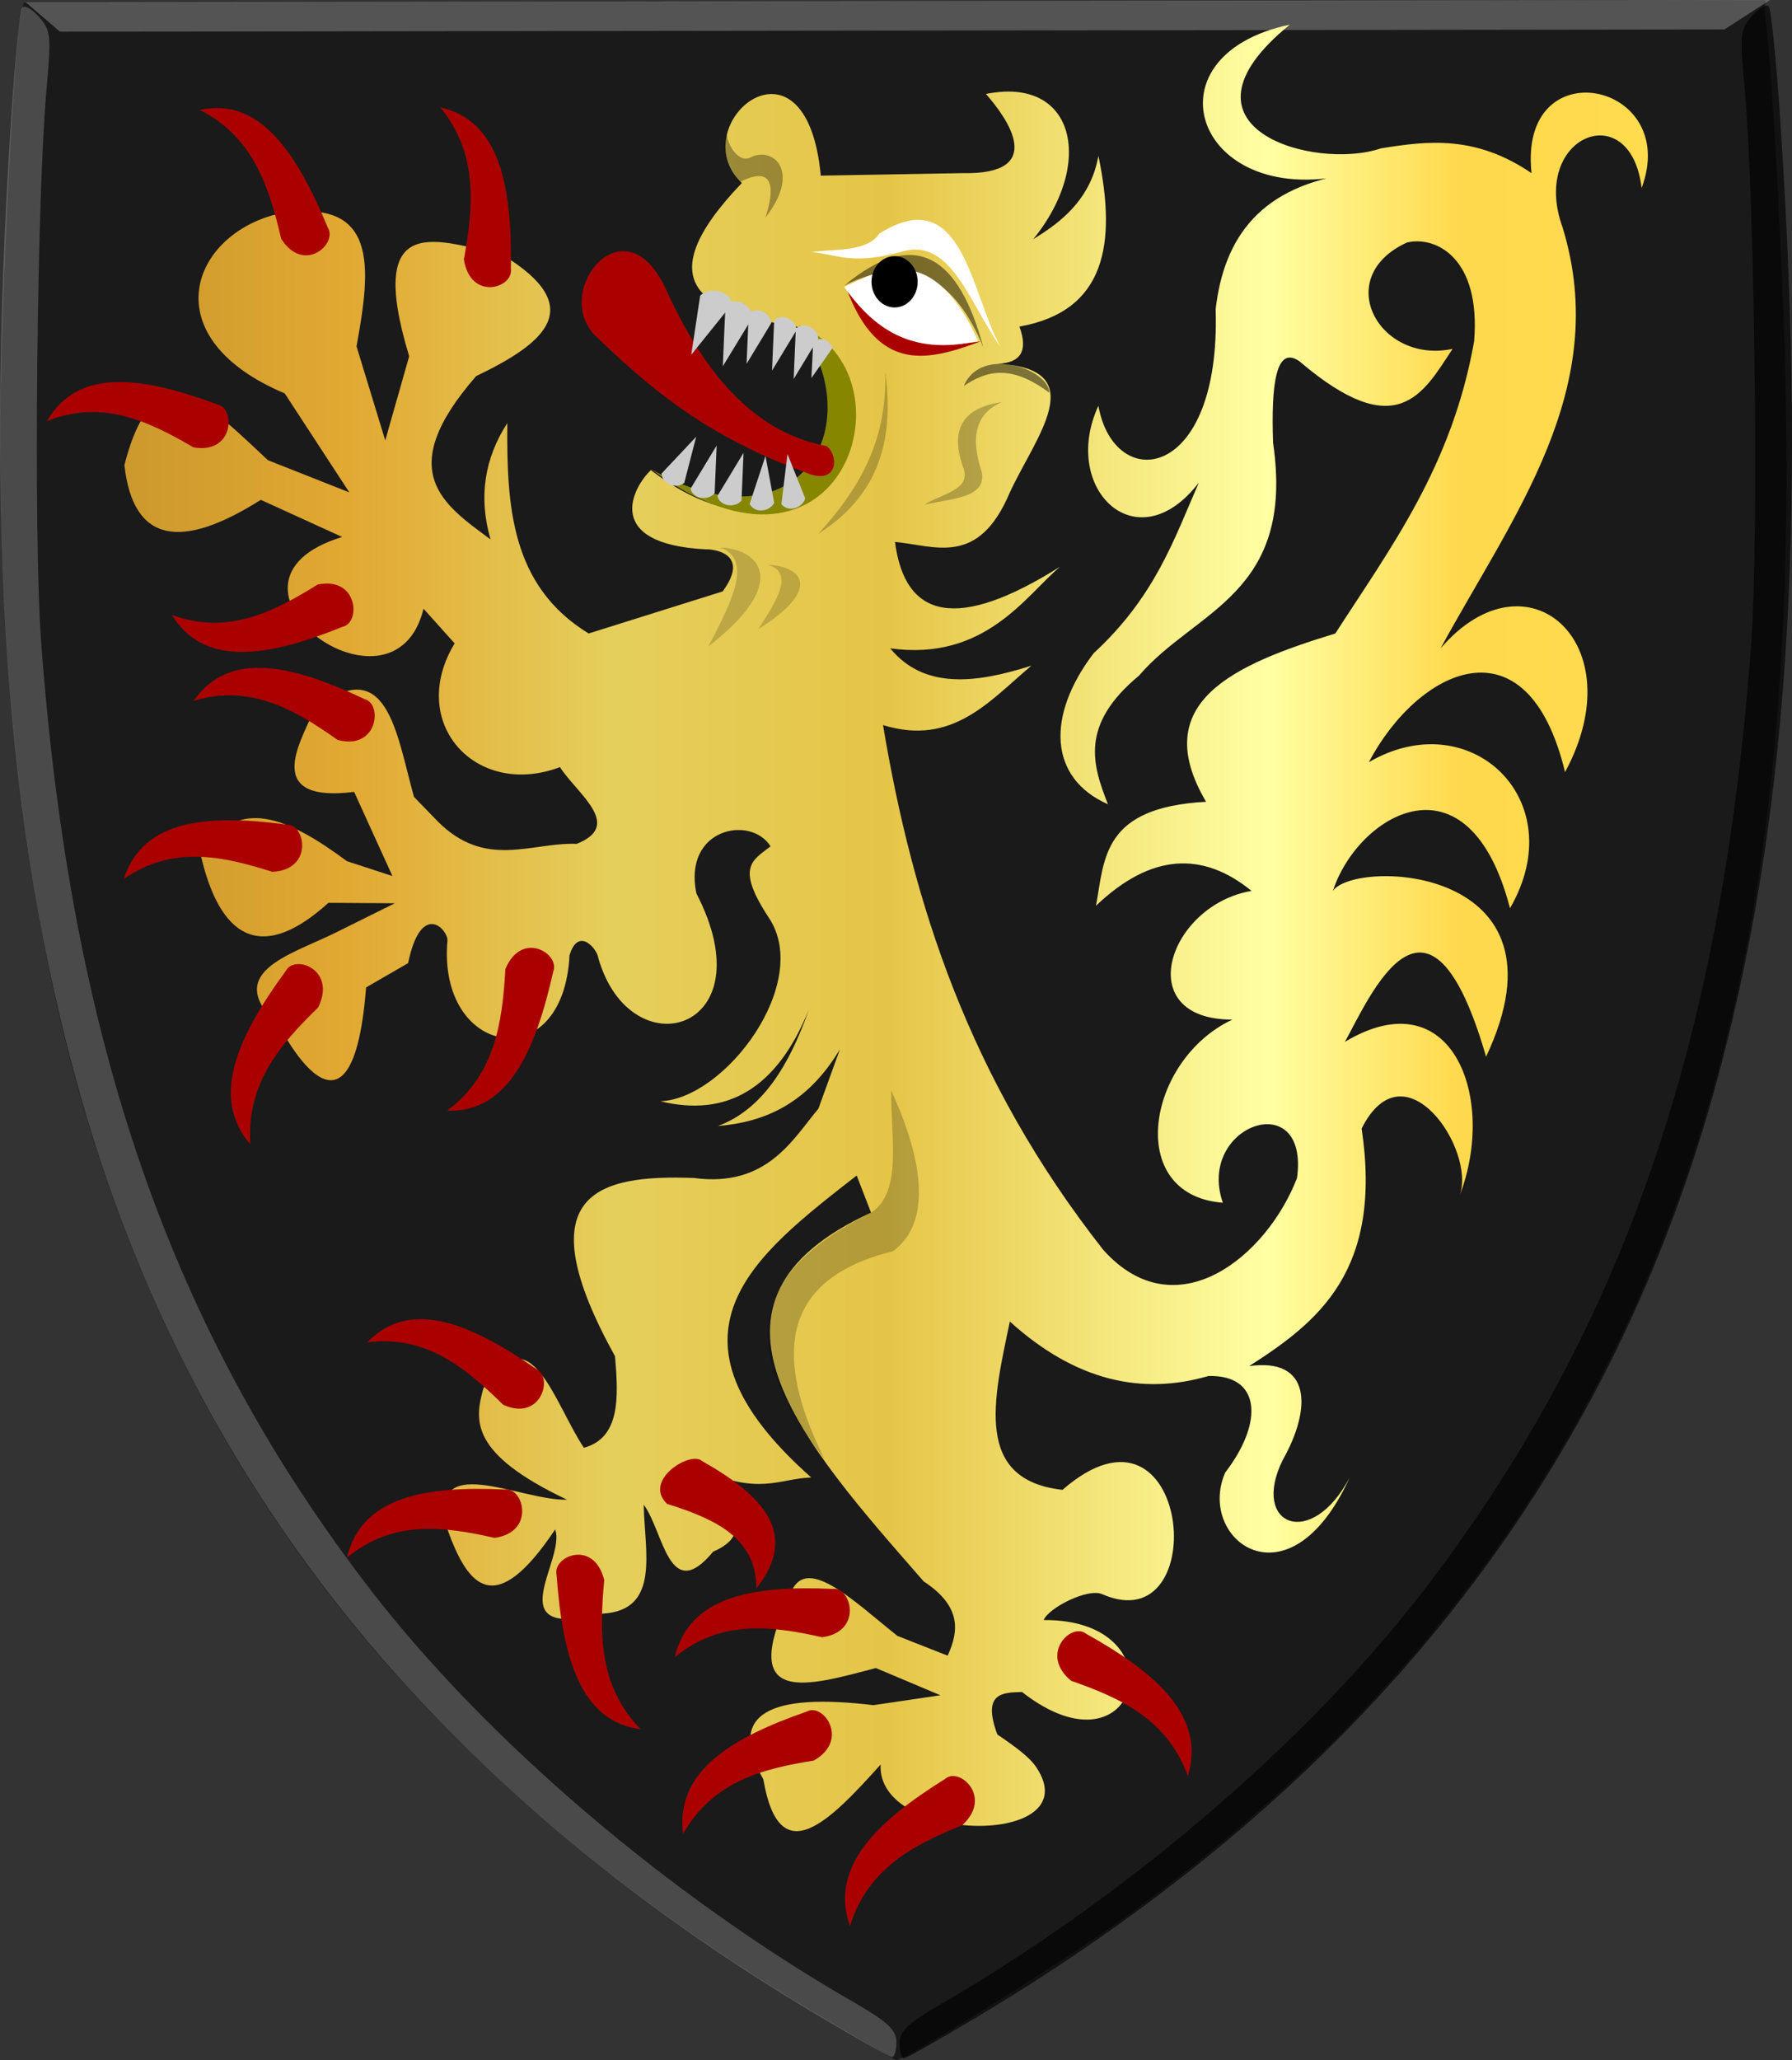 <?xml version="1.0" encoding="UTF-8" standalone="no"?>
<!-- Created with Inkscape (http://www.inkscape.org/) -->

<svg
   xmlns:dc="http://purl.org/dc/elements/1.1/"
   xmlns:cc="http://creativecommons.org/ns#"
   xmlns:rdf="http://www.w3.org/1999/02/22-rdf-syntax-ns#"
   xmlns:svg="http://www.w3.org/2000/svg"
   xmlns="http://www.w3.org/2000/svg"
   xmlns:xlink="http://www.w3.org/1999/xlink"
   xmlns:sodipodi="http://sodipodi.sourceforge.net/DTD/sodipodi-0.dtd"
   xmlns:inkscape="http://www.inkscape.org/namespaces/inkscape"
   width="460.907"
   height="529.714"
   id="svg5136"
   version="1.1"
   inkscape:version="0.48.4 r9939"
   sodipodi:docname="Henric Dorrais.svg">
  <rect width="100%" height="100%" fill="#333333" stroke="none"/>
  <defs
     id="defs5138">
    <linearGradient
       id="linearGradient4070-6-1">
      <stop
         style="stop-color:#a3a3a3;stop-opacity:1;"
         offset="0"
         id="stop4072-2-3" />
      <stop
         style="stop-color:#b0b0b0;stop-opacity:1;"
         offset="0.143"
         id="stop4074-3-2" />
      <stop
         id="stop4076-8-1"
         offset="0.321"
         style="stop-color:#d1d1d1;stop-opacity:1;" />
      <stop
         style="stop-color:#bdbdbd;stop-opacity:1;"
         offset="0.5"
         id="stop4078-2-6" />
      <stop
         id="stop4080-6-3"
         offset="0.75"
         style="stop-color:#e5e5e5;stop-opacity:1;" />
      <stop
         style="stop-color:#cccccc;stop-opacity:1;"
         offset="0.875"
         id="stop4082-2-8" />
      <stop
         id="stop4084-7-3"
         offset="1"
         style="stop-color:#cccccc;stop-opacity:1;" />
    </linearGradient>
    <linearGradient
       id="linearGradient23124">
      <stop
         style="stop-color:#cc992d;stop-opacity:1;"
         offset="0"
         id="stop23126" />
      <stop
         style="stop-color:#e1a832;stop-opacity:1;"
         offset="0.143"
         id="stop23128" />
      <stop
         id="stop23130"
         offset="0.321"
         style="stop-color:#e5cf5c;stop-opacity:1;" />
      <stop
         style="stop-color:#e5c547;stop-opacity:1;"
         offset="0.5"
         id="stop23132" />
      <stop
         id="stop23134"
         offset="0.75"
         style="stop-color:#ffffa3;stop-opacity:1;" />
      <stop
         style="stop-color:#ffd94d;stop-opacity:1;"
         offset="0.875"
         id="stop23136" />
      <stop
         id="stop23138"
         offset="1"
         style="stop-color:#ffdb4e;stop-opacity:1;" />
    </linearGradient>
    <linearGradient
       id="linearGradient4053-4-8-3-8">
      <stop
         style="stop-color:#cc992d;stop-opacity:1;"
         offset="0"
         id="stop4055-9-6-3-1" />
      <stop
         style="stop-color:#e1a832;stop-opacity:1;"
         offset="0.143"
         id="stop4057-8-0-4-3" />
      <stop
         id="stop4059-2-1-2-6"
         offset="0.321"
         style="stop-color:#e5cf5c;stop-opacity:1;" />
      <stop
         style="stop-color:#e5c547;stop-opacity:1;"
         offset="0.5"
         id="stop4061-4-2-2-7" />
      <stop
         id="stop4063-5-6-0-8"
         offset="0.75"
         style="stop-color:#ffffa3;stop-opacity:1;" />
      <stop
         style="stop-color:#ffd94d;stop-opacity:1;"
         offset="0.875"
         id="stop4065-2-0-1-9" />
      <stop
         id="stop4067-9-5-2-5"
         offset="1"
         style="stop-color:#ffdb4e;stop-opacity:1;" />
    </linearGradient>
    <linearGradient
       id="linearGradient4070-6-1-1">
      <stop
         style="stop-color:#a3a3a3;stop-opacity:1;"
         offset="0"
         id="stop4072-2-3-7" />
      <stop
         style="stop-color:#b0b0b0;stop-opacity:1;"
         offset="0.143"
         id="stop4074-3-2-0" />
      <stop
         id="stop4076-8-1-1"
         offset="0.321"
         style="stop-color:#d1d1d1;stop-opacity:1;" />
      <stop
         style="stop-color:#bdbdbd;stop-opacity:1;"
         offset="0.5"
         id="stop4078-2-6-5" />
      <stop
         id="stop4080-6-3-2"
         offset="0.75"
         style="stop-color:#e5e5e5;stop-opacity:1;" />
      <stop
         style="stop-color:#cccccc;stop-opacity:1;"
         offset="0.875"
         id="stop4082-2-8-2" />
      <stop
         id="stop4084-7-3-9"
         offset="1"
         style="stop-color:#cccccc;stop-opacity:1;" />
    </linearGradient>
    <linearGradient
       gradientTransform="matrix(-1,0,0,1,-822.951,-1174.178)"
       gradientUnits="userSpaceOnUse"
       y2="1521.872"
       x2="-1157.101"
       y1="1521.872"
       x1="-1418.855"
       id="linearGradient15804"
       xlink:href="#linearGradient4070-6-1-1"
       inkscape:collect="always" />
    <linearGradient
       id="linearGradient15717"
       inkscape:collect="always">
      <stop
         id="stop15719"
         offset="0"
         style="stop-color:#ffffff;stop-opacity:1;" />
      <stop
         id="stop15721"
         offset="1"
         style="stop-color:#ffffff;stop-opacity:0;" />
    </linearGradient>
    <linearGradient
       gradientTransform="matrix(-1,0,0,1,-974.907,-1174.178)"
       gradientUnits="userSpaceOnUse"
       y2="1605.392"
       x2="-1343.402"
       y1="1605.392"
       x1="-1384.51"
       id="linearGradient15723"
       xlink:href="#linearGradient15717"
       inkscape:collect="always" />
    <filter
       id="filter15949"
       inkscape:collect="always"
       color-interpolation-filters="sRGB">
      <feGaussianBlur
         id="feGaussianBlur15951"
         stdDeviation="1.434"
         inkscape:collect="always" />
    </filter>
    <linearGradient
       id="linearGradient23124-0">
      <stop
         style="stop-color:#cc992d;stop-opacity:1;"
         offset="0"
         id="stop23126-3" />
      <stop
         style="stop-color:#e1a832;stop-opacity:1;"
         offset="0.143"
         id="stop23128-5" />
      <stop
         id="stop23130-2"
         offset="0.321"
         style="stop-color:#e5cf5c;stop-opacity:1;" />
      <stop
         style="stop-color:#e5c547;stop-opacity:1;"
         offset="0.5"
         id="stop23132-9" />
      <stop
         id="stop23134-1"
         offset="0.75"
         style="stop-color:#ffffa3;stop-opacity:1;" />
      <stop
         style="stop-color:#ffd94d;stop-opacity:1;"
         offset="0.875"
         id="stop23136-2" />
      <stop
         id="stop23138-6"
         offset="1"
         style="stop-color:#ffdb4e;stop-opacity:1;" />
    </linearGradient>
    <linearGradient
       inkscape:collect="always"
       xlink:href="#linearGradient4053-4-8-3-8-5"
       id="linearGradient15856"
       gradientUnits="userSpaceOnUse"
       gradientTransform="matrix(-1,0,0,1,-162.726,-1905.302)"
       x1="-649.145"
       y1="2202.972"
       x2="-483.659"
       y2="2202.972" />
    <filter
       id="filter16073"
       inkscape:collect="always"
       color-interpolation-filters="sRGB">
      <feGaussianBlur
         id="feGaussianBlur16075"
         stdDeviation="0.976"
         inkscape:collect="always" />
    </filter>
    <filter
       height="1.656"
       y="-0.328"
       width="1.226"
       x="-0.113"
       id="filter16157"
       inkscape:collect="always"
       color-interpolation-filters="sRGB">
      <feGaussianBlur
         id="feGaussianBlur16159"
         stdDeviation="3.125"
         inkscape:collect="always" />
    </filter>
    <filter
       id="filter16323"
       inkscape:collect="always"
       color-interpolation-filters="sRGB">
      <feGaussianBlur
         id="feGaussianBlur16325"
         stdDeviation="1.266"
         inkscape:collect="always" />
    </filter>
    <linearGradient
       id="linearGradient4053-4-8-3-8-5">
      <stop
         style="stop-color:#cc992d;stop-opacity:1;"
         offset="0"
         id="stop4055-9-6-3-1-3" />
      <stop
         style="stop-color:#e1a832;stop-opacity:1;"
         offset="0.143"
         id="stop4057-8-0-4-3-4" />
      <stop
         id="stop4059-2-1-2-6-0"
         offset="0.321"
         style="stop-color:#e5cf5c;stop-opacity:1;" />
      <stop
         style="stop-color:#e5c547;stop-opacity:1;"
         offset="0.5"
         id="stop4061-4-2-2-7-3" />
      <stop
         id="stop4063-5-6-0-8-1"
         offset="0.75"
         style="stop-color:#ffffa3;stop-opacity:1;" />
      <stop
         style="stop-color:#ffd94d;stop-opacity:1;"
         offset="0.875"
         id="stop4065-2-0-1-9-7" />
      <stop
         id="stop4067-9-5-2-5-9"
         offset="1"
         style="stop-color:#ffdb4e;stop-opacity:1;" />
    </linearGradient>
    <linearGradient
       gradientTransform="matrix(-1,0,0,1,-1414.184,-1392.648)"
       gradientUnits="userSpaceOnUse"
       y2="1821.438"
       x2="-1792.981"
       y1="1821.438"
       x1="-1947.815"
       id="linearGradient16219"
       xlink:href="#linearGradient4053-4-8-3-8-5"
       inkscape:collect="always" />
    <filter
       height="1.193"
       y="-0.096"
       width="1.314"
       x="-0.157"
       id="filter16291"
       inkscape:collect="always"
       color-interpolation-filters="sRGB">
      <feGaussianBlur
         id="feGaussianBlur16293"
         stdDeviation="0.91"
         inkscape:collect="always" />
    </filter>
    <linearGradient
       id="linearGradient16247"
       inkscape:collect="always">
      <stop
         id="stop16249"
         offset="0"
         style="stop-color:#ffffff;stop-opacity:1;" />
      <stop
         id="stop16251"
         offset="1"
         style="stop-color:#ffffff;stop-opacity:0;" />
    </linearGradient>
    <radialGradient
       gradientUnits="userSpaceOnUse"
       gradientTransform="matrix(1,0,0,1.542,90.495,-483.798)"
       r="8.071"
       fy="763.515"
       fx="-781.429"
       cy="763.515"
       cx="-781.429"
       id="radialGradient16253"
       xlink:href="#linearGradient16247"
       inkscape:collect="always" />
    <linearGradient
       inkscape:collect="always"
       xlink:href="#linearGradient4070-6-1-1"
       id="linearGradient12045"
       x1="118.571"
       y1="-45.286"
       x2="147.143"
       y2="-45.286"
       gradientUnits="userSpaceOnUse" />
    <linearGradient
       inkscape:collect="always"
       xlink:href="#linearGradient23124-0"
       id="linearGradient12055"
       x1="167.143"
       y1="-41.714"
       x2="201.429"
       y2="-41.714"
       gradientUnits="userSpaceOnUse" />
    <linearGradient
       inkscape:collect="always"
       xlink:href="#linearGradient23124-0"
       id="linearGradient12063"
       x1="168.943"
       y1="446.162"
       x2="560.787"
       y2="446.162"
       gradientUnits="userSpaceOnUse" />
  </defs>
  <sodipodi:namedview
     id="base"
     pagecolor="#ffffff"
     bordercolor="#666666"
     borderopacity="1.0"
     inkscape:pageopacity="0.0"
     inkscape:pageshadow="2"
     inkscape:zoom="0.7"
     inkscape:cx="100.98853"
     inkscape:cy="142.70747"
     inkscape:document-units="px"
     inkscape:current-layer="layer1"
     showgrid="false"
     fit-margin-top="0"
     fit-margin-left="0"
     fit-margin-right="0"
     fit-margin-bottom="0"
     inkscape:window-width="1600"
     inkscape:window-height="837"
     inkscape:window-x="-8"
     inkscape:window-y="-8"
     inkscape:window-maximized="1" />
  <g
     inkscape:label="Laag 1"
     inkscape:groupmode="layer"
     id="layer1"
     transform="translate(-136.946,-207.581)">
    <path
       style="fill:#1a1a1a;fill-opacity:1"
       d="m 345.727,724.624 c -110.863,-66.191 -174.902,-155.43 -197.661,-275.45 -8.434,-44.471 -12.12,-94.532 -10.798,-146.664 0.907,-35.764 3.524,-83.467 4.969,-90.555 l 0.751,-3.688 224.056,-0.299 224.055,-0.299 -0.363,2.844 c 1.462,7.084 4.356,55.453 5.35,91.215 1.449,52.128 -1.151,102.367 -9.477,146.862 -19.999,106.891 -72.414,188.868 -161.759,252.984 -14.354,10.301 -55.316,35.816 -57.349,35.721 -0.327,0 -10.126,-5.717 -21.774,-12.672 z"
       id="path3927-4-86-8-2-6-4-4-1-1-8"
       inkscape:connector-curvature="0"
       sodipodi:nodetypes="csssccccsssccc" />
    <path
       style="fill:#000000;fill-opacity:0.646"
       d="m 388.256,726.188 c 99.103,-59.193 161.524,-137.534 189.509,-237.844 18.919,-67.814 24.145,-144.357 17.065,-249.957 -1.029,-15.35 -2.362,-28.471 -2.963,-29.159 -0.599,-0.688 -2.549,0.422 -4.333,2.468 -3.016,3.458 -3.148,4.758 -1.875,18.494 2.59,27.972 3.665,115.168 1.749,142.009 -7.359,103.06 -32.996,177.452 -84.128,244.114 -29.607,38.602 -76.294,78.689 -123.62,106.15 -9.217,5.348 -11.352,7.332 -11.348,10.543 0,2.176 0.534,3.896 1.18,3.821 0.647,-0.07 9.09,-4.861 18.764,-10.639 z"
       id="path3971-2-8-4-0-8-2-8-9"
       inkscape:connector-curvature="0" />
    <path
       style="fill:#ffffff;fill-opacity:0.255;stroke:none"
       d="m 143.573,208.181 8.792,7.546 428.105,-0.572 11.746,-7.574 z"
       id="path3995-3-6-1-2-4-7-3-8"
       inkscape:connector-curvature="0" />
    <path
       style="fill:#ffffff;fill-opacity:0.212"
       d="m 347.531,725.918 c -99.248,-58.929 -161.86,-137.101 -190.088,-237.336 -19.085,-67.763 -24.497,-144.292 -17.675,-249.912 0.992,-15.352 2.292,-28.476 2.891,-29.167 0.598,-0.689 2.551,0.417 4.34,2.458 3.024,3.45 3.159,4.749 1.92,18.489 -2.523,27.977 -3.384,115.177 -1.402,142.013 7.608,103.04 33.427,177.362 84.721,243.887 29.702,38.522 76.486,78.486 123.879,105.819 9.23,5.324 11.37,7.301 11.374,10.514 0,2.175 -0.525,3.897 -1.171,3.824 -0.647,-0.07 -9.101,-4.838 -18.789,-10.589 z"
       id="path3971-9-9-3-8-0-6-0-7"
       inkscape:connector-curvature="0" />
    <path
       style="fill:url(#linearGradient12063);fill-opacity:1.0;stroke:none"
       d="m 327.744,254.644 c -25.033,26.145 -9.533,33.432 14.157,36.91 31.781,15.783 5.445,69.927 -37.546,36.91 -4.794,4.507 -12.352,19.03 14.157,20.364 0.953,-0.07 11.895,0.498 4.308,10.818 l -34.468,10.819 c -20.09,-12.284 -21.079,-32.938 -20.928,-54.093 -5.901,9.131 -7.434,19.083 -4.308,29.91 -12.055,-8.938 -25.175,-17.378 -3.693,-42.001 17.634,-8.447 28.905,-17.7 6.77,-31.182 -16.029,-3.397 -35.62,-12.161 -24.005,26.091 l -6.155,21.637 -7.386,-24.182 c 3.648,-20.143 6.156,-39.348 -21.543,-33.728 -21.36,6.07 -30.428,31.661 3.078,45.819 l 16.619,25.455 -20.928,-8.273 c -14.258,-13.172 -29.026,-29.903 -36.93,1.273 2.277,20.231 14.759,21.757 35.084,8.909 l 20.927,9.546 c -38.27,11.728 13.231,50.009 20.927,18.455 l 8.002,8.909 c -12.33,20.388 5.417,39.977 27.083,31.819 4.564,6.994 16.346,14.95 4.308,19.728 -11.835,-0.427 -23.343,6.564 -35.699,-5.727 l -6.156,-6.364 c -4.564,-16.289 -6.82,-37.626 -25.851,-22.273 -1.674,5.712 -14.744,24.155 10.464,21 l 9.848,21.637 -11.695,-3.818 c -14.714,-10.882 -28.567,-17.668 -37.546,-1.273 3.188,13.457 11.07,31.6 32.778,11.982 l 17.078,0.11 -15.387,7.636 c -12.045,5.897 -29.27,10.264 -14.157,24.183 -2.91,-6.057 18.181,40.372 22.158,-10.182 l 10.795,-6.237 c 3.377,-16.207 10.237,-8.619 10.133,-5.855 -2.696,29.867 29.788,35.497 31.391,3.819 2.309,-7.55 7.159,-1.477 7.386,0.636 8.244,29.155 43.64,18.933 25.236,-16.546 -3.447,-16.838 14.068,-20.168 19.08,-12.091 -4.705,3.675 -9.041,5.331 -0.378,18.449 11.002,16.662 -11.182,46.413 -27.935,47.098 16.962,4.139 29.902,-3.089 38.161,-23.546 -5.036,14.381 -11.993,25.692 -23.389,29.91 11.935,-0.997 22.921,-5.595 31.391,-19.728 l -5.54,15.273 c -6.458,7.617 -13.092,20.355 -32.006,17.819 -25.083,-0.955 -43.375,4.108 -20.312,45.819 0.958,10.764 1.293,21.027 -8.001,23.546 -7.719,-11.594 -13.812,-34.953 -25.852,-15.273 -2.296,8.321 -3.455,16.789 21.543,28.637 -12.221,0.278 -36.204,-13.036 -30.775,7.637 5.254,14.624 12.116,23.34 27.697,0 2.885,7.947 -15.301,28.603 12.311,21.637 14.786,-0.896 10.689,-15.894 10.463,-28.001 5.11,6.782 6.46,25.871 17.85,12.091 12.664,-5.497 1.678,-13.871 -4.308,-21.637 16.166,7.394 20.844,2.887 29.544,2.546 -41.637,-36.865 -14.556,-57.151 11.695,-77.639 l 3.693,9.546 c -50.122,22.977 -17.804,58.976 13.541,94.821 9.71,6.364 9.089,12.727 6.155,19.091 l -12.926,-5.091 c -11.338,-8.991 -24.123,-21.831 -27.698,-10.182 -13.579,28.695 4.812,23.014 22.159,18.455 l 16.618,7 -17.234,2.546 c -26.202,-3.141 -38.056,1.852 -28.313,19.091 4.099,24.121 16.968,10.842 30.16,-3.818 -1.026,20.609 53.774,21.195 40.031,0.681 -1.742,-2.601 -5.259,-5.178 -10.021,-8.427 -3.921,-10.663 1.217,-10.787 6.358,-10.909 30.01,23.45 41.054,-18.742 5.579,-18.505 1.197,-3.096 11.314,-8.287 15.043,-6.653 28.721,12.588 22.839,-55.587 -10.212,-26.825 -22.884,-2.554 -17.751,-23.212 -13.541,-43.274 17.029,15.391 34.059,18.961 51.088,14 13.531,-0.331 14.209,11.955 4.308,24.819 -7.528,17.197 16.439,35.512 32.007,1.273 -9.798,18.714 -25.544,12.423 -17.235,-4.455 7.594,-13.42 7.291,-26.425 -8.617,-24.182 17.964,-11.464 34.339,-24.628 28.929,-61.093 11.029,-21.884 29.431,5.438 25.236,17.183 9.625,-25.106 -2.031,-55.953 -29.544,-39.456 6.449,-11.587 21.507,-47.331 36.315,3.818 23.277,-49.31 -33.721,-50.886 -39.393,-42.637 6.32,-19.505 34.814,-36.794 45.548,4.454 16.116,-27.755 -10.189,-52.77 -36.315,-37.546 12.671,-23.97 40.767,-37.809 50.471,2.545 17.949,-33.108 -9.76,-57.702 -32.006,-31.819 18.582,-34.173 44.041,-66.746 31.391,-108.184 -8.552,-23.536 17.453,-34.052 20.312,-10.182 10.237,-27.381 -31.814,-36.095 -28.314,-3.819 -14.409,-9.792 -26.642,-8.33 -38.777,-6.364 -16.946,5.808 -56.099,-5.222 -23.389,-31.818 -38.239,8.016 -23.965,48.492 16.619,38.182 -24.216,3.179 -33.581,16.592 -35.7,35.001 1.371,44.417 -26.116,47.513 -30.16,24.819 -9.854,21.305 9.918,40.533 25.852,19.728 -6.422,14.637 -11.232,29.273 -27.083,43.91 -12.208,16.061 -11.564,32.084 3.693,38.819 -4.011,-10.167 -7.281,-20.43 8.002,-33.091 14.309,-16.809 40.197,-20.76 34.468,-59.82 -0.531,-15.288 0.767,-25.139 6.771,-21.001 25.109,21.458 31.817,8.322 39.393,-3.182 -18.97,4.014 -31.244,-18.458 -11.695,-27.364 7.547,-1.732 19.014,4.141 17.234,25.455 -5.691,32.035 -21.342,52.835 -35.699,75.093 -26.184,7.994 -48.266,17.735 -33.238,43.274 -26.738,1.409 -26.098,14.688 -28.313,26.728 14.183,-13.542 27.465,-14.029 40.008,-3.818 -21.351,3.606 -31.282,33.106 -4.924,33.092 -21.965,10.235 -27.936,45.102 -2.462,47.092 -6.931,-19.967 22.309,-30.237 19.08,-6.364 -7.777,20.191 -31.167,39.372 -49.856,18.455 -34.564,-43.988 -48.987,-89.238 -56.627,-134.913 17.851,5.516 27.377,-6.178 38.162,-15.273 -14.391,4.593 -27.621,6.098 -36.315,-4.455 24.413,3.382 34.836,-13.552 43.701,-21 -26.384,16.623 -39.882,13.492 -42.47,-6.364 10.454,0.982 21.431,6.465 29.544,-12.728 6.509,-14.146 21.431,-31.772 -3.077,-33.091 5.949,-0.213 7.796,-3.394 5.539,-9.546 22.254,-3.965 25.013,-21.366 20.312,-43.91 -3.687,20.761 -26.849,22.881 -24.62,29.273 24.565,-20.16 22.083,-50.474 -4.309,-45.183 5.639,6.402 15.868,20.872 -6.155,20.364 l -36.315,0.637 c -3.805,-40.187 -35.819,-12.916 -20.312,1.909 z"
       id="path14667-1-0-4"
       inkscape:connector-curvature="0"
       sodipodi:nodetypes="ccccccccccccccccccccccccccccccccccccccccccsccccccccccccccccccccccccccccscccsccccccccccccccccccccccccccccccccccccccccccccccccccccccc" />
    <path
       style="fill:#868600;fill-opacity:1;stroke:none"
       d="m 304.346,328.178 c 49.995,37.028 68.365,-24.817 38.083,-36.899 18.848,26.006 -0.08,58.51 -38.083,36.899 z"
       id="path14669-0-0-2"
       inkscape:connector-curvature="0"
       sodipodi:nodetypes="ccc" />
    <path
       style="fill:#aa0000;fill-opacity:1;stroke:none"
       d="m 349.502,322.275 c -19.127,-3.635 -31.623,-19.257 -41.201,-40.15 -10.576,-23.35 -29.384,0.166 -18.429,11.588 13.481,12.987 27.936,25.699 53.852,35.176 8.989,4.11 9.032,-4.416 5.778,-6.614 z"
       id="path14671-4-8-1"
       inkscape:connector-curvature="0"
       sodipodi:nodetypes="ccccc" />
    <path
       style="fill:#aa0000;fill-opacity:1;stroke:none"
       d="m 188.331,235.87 c 13.64,6.791 17.79,19.619 20.928,33.092 5.838,9.204 14.603,1.302 12.002,-2.864 -8.003,-19.3 -17.597,-33.663 -32.93,-30.228 z"
       id="path14673-07-8-9"
       inkscape:connector-curvature="0"
       sodipodi:nodetypes="cccc" />
    <path
       style="fill:#aa0000;fill-opacity:1;stroke:none"
       d="m 250.225,235.226 c 9.769,11.957 8.491,25.419 6.035,39.042 1.695,10.867 12.816,7.353 12.087,2.453 0.317,-20.997 -2.769,-38.159 -18.122,-41.495 z"
       id="path14673-4-5-2-1"
       inkscape:connector-curvature="0"
       sodipodi:nodetypes="cccc" />
    <path
       style="fill:#aa0000;fill-opacity:1;stroke:none"
       d="m 149.011,315.871 c 14.104,-5.688 26.011,-0.08 37.683,6.732 10.493,1.86 10.877,-10.157 6.157,-11.03 -19.113,-7.106 -35.817,-9.642 -43.84,4.298 z"
       id="path14673-7-9-3-6"
       inkscape:connector-curvature="0"
       sodipodi:nodetypes="cccc" />
    <path
       style="fill:#aa0000;fill-opacity:1;stroke:none"
       d="m 181.148,365.678 c 14.249,5.287 26.003,-0.655 37.491,-7.794 10.44,-2.154 11.141,9.847 6.445,10.853 -18.917,7.642 -35.548,10.648 -43.936,-3.059 z"
       id="path14673-6-0-0-0"
       inkscape:connector-curvature="0"
       sodipodi:nodetypes="cccc" />
    <path
       style="fill:#aa0000;fill-opacity:1;stroke:none"
       d="m 186.764,387.783 c 14.523,-4.42 25.922,2.219 36.988,10.038 10.301,2.78 11.677,-9.159 7.046,-10.446 -18.455,-8.768 -34.888,-12.772 -44.034,0.408 z"
       id="path14673-63-5-6-3"
       inkscape:connector-curvature="0"
       sodipodi:nodetypes="cccc" />
    <path
       style="fill:#aa0000;fill-opacity:1;stroke:none"
       d="m 168.8,433.553 c 12.591,-8.69 25.386,-5.86 38.201,-1.802 10.634,-0.517 8.511,-12.338 3.719,-12.141 -20.143,-2.691 -36.984,-1.454 -41.92,13.943 z"
       id="path14673-0-1-5-3"
       inkscape:connector-curvature="0"
       sodipodi:nodetypes="cccc" />
    <path
       style="fill:#aa0000;fill-opacity:1;stroke:none"
       d="m 201.343,501.807 c -1.051,-15.614 7.673,-25.695 17.439,-35.187 4.842,-9.803 -6.139,-13.761 -8.351,-9.362 -12.252,16.748 -19.569,32.48 -9.088,44.549 z"
       id="path14673-9-2-0-6"
       inkscape:connector-curvature="0"
       sodipodi:nodetypes="cccc" />
    <path
       style="fill:#aa0000;fill-opacity:1;stroke:none"
       d="m 251.972,493.15 c 12.269,-9.169 14.168,-22.553 14.96,-36.386 4.179,-10.124 14.153,-3.942 12.303,0.632 -4.588,20.456 -11.585,36.343 -27.263,35.754 z"
       id="path14673-08-0-9-2"
       inkscape:connector-curvature="0"
       sodipodi:nodetypes="cccc" />
    <path
       style="fill:#aa0000;fill-opacity:1;stroke:none"
       d="m 231.412,552.732 c 15.021,-1.954 25.242,6.49 34.952,16.042 9.737,4.452 12.947,-7.104 8.576,-9.142 -16.856,-11.715 -32.456,-18.392 -43.528,-6.9 z"
       id="path14673-01-9-7-2"
       inkscape:connector-curvature="0"
       sodipodi:nodetypes="cccc" />
    <path
       style="fill:#aa0000;fill-opacity:1;stroke:none"
       d="m 226.213,608.058 c 11.854,-9.736 24.83,-8.009 37.926,-5.058 10.557,-1.424 7.496,-13.023 2.737,-12.418 -20.289,-0.961 -36.974,1.71 -40.663,17.476 z"
       id="path14673-5-8-2-1"
       inkscape:connector-curvature="0"
       sodipodi:nodetypes="cccc" />
    <path
       style="fill:#aa0000;fill-opacity:1;stroke:none"
       d="m 301.729,652.197 c -10.761,-11.009 -10.648,-24.536 -9.375,-38.331 -2.624,-10.667 -13.399,-6.143 -12.25,-1.33 1.494,20.942 6.045,37.752 21.625,39.661 z"
       id="path14673-1-9-2-4"
       inkscape:connector-curvature="0"
       sodipodi:nodetypes="cccc" />
    <path
       style="fill:#aa0000;fill-opacity:1;stroke:none"
       d="m 331.478,616.001 c 0.01,-13.193 -10.888,-17.92 -22.957,-21.743 -6.376,-6.064 6.066,-13.729 8.973,-11.023 15.514,8.754 25.22,18.669 13.984,32.766 z"
       id="path14673-03-1-8-3"
       inkscape:connector-curvature="0"
       sodipodi:nodetypes="cccc" />
    <path
       style="fill:#aa0000;fill-opacity:1;stroke:none"
       d="m 310.504,633.684 c 11.837,-9.757 24.816,-8.054 37.917,-5.129 10.555,-1.442 7.473,-13.036 2.715,-12.422 -20.291,-0.923 -36.971,1.779 -40.632,17.551 z"
       id="path14673-95-7-2-2"
       inkscape:connector-curvature="0"
       sodipodi:nodetypes="cccc" />
    <path
       style="fill:#aa0000;fill-opacity:1;stroke:none"
       d="m 312.636,679.122 c 7.661,-13.5 20.367,-16.727 33.61,-18.858 9.35,-5.264 2.45,-14.942 -1.779,-12.603 -19.259,6.669 -33.889,15.38 -31.831,31.461 z"
       id="path14673-8-3-9-6"
       inkscape:connector-curvature="0"
       sodipodi:nodetypes="cccc" />
    <path
       style="fill:#aa0000;fill-opacity:1;stroke:none"
       d="m 355.554,702.836 c 4.648,-14.896 16.375,-20.894 28.857,-25.944 8.024,-7.234 -0.742,-15.134 -4.379,-11.903 -17.403,10.826 -29.859,22.61 -24.478,37.847 z"
       id="path14673-96-3-4-0"
       inkscape:connector-curvature="0"
       sodipodi:nodetypes="cccc" />
    <path
       style="fill:#aa0000;fill-opacity:1;stroke:none"
       d="m 442.477,664.26 c -5.327,-14.651 -17.316,-20.067 -30.016,-24.498 -8.346,-6.832 0.05,-15.154 3.828,-12.105 17.88,9.96 30.863,21.119 26.188,36.603 z"
       id="path14673-2-0-4-5"
       inkscape:connector-curvature="0"
       sodipodi:nodetypes="cccc" />
    <path
       style="fill:#ffffff;fill-opacity:1;stroke:none"
       d="m 345.693,272.38 c 6.41,-0.843 14.213,0 17.409,-4.725 21.439,-13.568 23.481,15.214 31.119,29.024 -7.516,-10.338 -12.534,-27.849 -24.808,-24.524 -13.185,3.713 -16.92,0.912 -23.72,0.225 z"
       id="path14791-7-8-4"
       inkscape:connector-curvature="0"
       sodipodi:nodetypes="ccccc" />
    <path
       style="fill:#000000;fill-opacity:0.476;stroke:none"
       d="m 354.18,280.93 c 18.421,-15.234 29.442,-7.15 35.689,15.974 -7.102,-17.166 -18.156,-24.572 -35.689,-15.974 z"
       id="path14793-6-2-9"
       inkscape:connector-curvature="0"
       sodipodi:nodetypes="ccc" />
    <path
       style="fill:#000000;fill-opacity:0.226;stroke:none"
       d="m 364.625,303.204 c 0.553,18.567 -7.402,30.78 -17.191,41.624 12.64,-8.054 20.176,-20.407 17.191,-41.624 z"
       id="path14797-0-7-6"
       inkscape:connector-curvature="0"
       sodipodi:nodetypes="ccc" />
    <path
       style="fill:#000000;fill-opacity:0.476;stroke:none"
       d="m 384.833,306.827 c 4.491,-10.638 22.078,-4.146 22.004,1.75 -10.079,-7.572 -16.384,-5.534 -22.004,-1.75 z"
       id="path14799-2-2-0"
       inkscape:connector-curvature="0"
       sodipodi:nodetypes="ccc" />
    <path
       style="fill:#000000;fill-opacity:0.241;stroke:none"
       d="m 394.681,310.963 c -9.275,1.337 -13.588,6.15 -10.156,16.387 2.791,6.316 -5.599,7.156 -9.848,10.023 6.725,-1.658 16.121,-1.607 14.772,-8.432 -2.933,-8.814 -1.678,-15.101 5.232,-17.978 z"
       id="path14801-8-5-8"
       inkscape:connector-curvature="0"
       sodipodi:nodetypes="ccccc" />
    <path
       style="fill:#000000;fill-opacity:0.179;stroke:none"
       d="m 322.205,348.351 c 10.537,0.457 17.831,9.293 -3.078,25.455 5.781,-11.08 11.702,-22.236 3.078,-25.455 z"
       id="path14803-9-8-2"
       inkscape:connector-curvature="0"
       sodipodi:nodetypes="ccc" />
    <path
       style="fill:#000000;fill-opacity:0.179;stroke:none"
       d="m 334.454,352.805 c 8.478,0.297 14.346,6.041 -2.476,16.546 4.651,-7.202 9.414,-14.453 2.476,-16.546 z"
       id="path14803-5-8-4-7"
       inkscape:connector-curvature="0"
       sodipodi:nodetypes="ccc" />
    <path
       style="fill:#000000;fill-opacity:0.321;stroke:none"
       d="m 323.823,241.331 c -0.04,3.38 3.065,8.262 6.093,6.749 5.879,-3.029 13.238,3.566 3.917,15.413 4.32,-13.591 -2.955,-10.981 -6.529,-9.113 -4.086,-4.913 -4.222,-8.599 -3.481,-13.049 z"
       id="path14823-9-7-4"
       inkscape:connector-curvature="0"
       sodipodi:nodetypes="ccccc" />
    <path
       style="fill:#000000;fill-opacity:0.217;stroke:none"
       d="m 366.149,487.925 c -0.165,11.485 3.087,26.19 -5.223,31.499 -28.702,14.271 -36.14,32.795 -11.969,63.223 -13.588,-27.277 -10.527,-46.426 17.627,-53.323 11.86,-8.685 5.581,-28.322 -0.435,-41.399 z"
       id="path14825-9-3-0"
       inkscape:connector-curvature="0"
       sodipodi:nodetypes="ccccc" />
    <path
       style="fill:#aa0000;fill-opacity:1;stroke:none"
       d="m 354.552,281.48 c 8.224,22.529 21.457,18.724 34.598,13.889 -12.788,1.905 -22.503,1.173 -34.598,-13.889 z"
       id="path12706-9-7"
       inkscape:connector-curvature="0"
       sodipodi:nodetypes="ccc" />
    <path
       style="fill:#ffffff;stroke:none"
       d="m 354.047,281.354 c 9.621,-4.649 23.04,-11.563 34.471,13.889 -17.483,3.96 -27.006,-3.49 -34.471,-13.889 z"
       id="path12724-5-6"
       inkscape:connector-curvature="0"
       sodipodi:nodetypes="ccc" />
    <path
       sodipodi:type="arc"
       style="fill:#000000;fill-opacity:1;stroke:none"
       id="path14795-6-1-0"
       sodipodi:cx="8612.9463"
       sodipodi:cy="-8618.3525"
       sodipodi:rx="4.1964288"
       sodipodi:ry="5.5357141"
       d="m 8617.143,-8618.353 c 0,3.057 -1.879,5.536 -4.196,5.536 -2.318,0 -4.196,-2.478 -4.196,-5.536 0,-3.057 1.879,-5.536 4.196,-5.536 2.318,0 4.196,2.478 4.196,5.536 z"
       transform="matrix(1.414,0,0,1.192,-11811.671,10553.114)" />
    <path
       style="fill:#cccccc;stroke:none"
       d="m 323.531,286.047 -0.674,15.716 7.735,-12.707 c -0.313,-3.072 -4.452,-5.321 -7.061,-3.009 z"
       id="path10701"
       inkscape:connector-curvature="0"
       sodipodi:nodetypes="cccc" />
    <path
       style="fill:#cccccc;stroke:none"
       d="m 329.524,288.144 -0.553,12.982 6.353,-10.496 c -0.257,-2.538 -3.657,-4.395 -5.8,-2.486 z"
       id="path10701-1"
       inkscape:connector-curvature="0"
       sodipodi:nodetypes="cccc" />
    <path
       style="fill:#cccccc;stroke:none"
       d="m 336.067,289.902 -0.553,12.982 6.353,-10.496 c -0.257,-2.538 -3.657,-4.395 -5.8,-2.486 z"
       id="path10701-1-2"
       inkscape:connector-curvature="0"
       sodipodi:nodetypes="cccc" />
    <path
       style="fill:#cccccc;stroke:none"
       d="m 341.634,292.05 -0.553,12.982 6.353,-10.496 c -0.257,-2.538 -3.657,-4.395 -5.8,-2.486 z"
       id="path10701-1-9"
       inkscape:connector-curvature="0"
       sodipodi:nodetypes="cccc" />
    <path
       style="fill:#cccccc;stroke:none"
       d="m 307.103,329.337 8.907,-9.461 -3.077,11.877 c -1.996,1.588 -5.7,0.451 -5.83,-2.416 z"
       id="path10701-1-3"
       inkscape:connector-curvature="0"
       sodipodi:nodetypes="cccc" />
    <path
       style="fill:#cccccc;stroke:none"
       d="m 314.547,333.253 6.724,-11.119 -0.517,12.258 c -1.618,1.971 -5.478,1.637 -6.207,-1.139 z"
       id="path10701-1-3-8"
       inkscape:connector-curvature="0"
       sodipodi:nodetypes="cccc"
       inkscape:transform-center-x="2.7159063"
       inkscape:transform-center-y="0.17509175" />
    <path
       style="fill:#cccccc;stroke:none"
       d="m 321.461,335.128 6.724,-11.118 -0.517,12.257 c -1.618,1.971 -5.478,1.637 -6.207,-1.139 z"
       id="path10701-1-3-8-5"
       inkscape:connector-curvature="0"
       sodipodi:nodetypes="cccc"
       inkscape:transform-center-x="2.7159063"
       inkscape:transform-center-y="0.17509175" />
    <path
       style="fill:#cccccc;stroke:none"
       d="m 329.757,337.152 4.073,-12.339 2.232,12.064 c -1.138,2.282 -4.975,2.818 -6.305,0.275 z"
       id="path10701-1-3-8-1"
       inkscape:connector-curvature="0"
       sodipodi:nodetypes="cccc"
       inkscape:transform-center-x="1.7594063"
       inkscape:transform-center-y="0.4531293" />
    <path
       style="fill:#cccccc;stroke:none"
       d="m 337.92,337.222 1.572,-12.897 4.556,11.39 c -0.667,2.461 -4.324,3.74 -6.128,1.507 z"
       id="path10701-1-3-8-56"
       inkscape:connector-curvature="0"
       sodipodi:nodetypes="cccc"
       inkscape:transform-center-x="0.61790632"
       inkscape:transform-center-y="0.76014368" />
    <path
       style="fill:#cccccc;stroke:none"
       d="m 346.114,295.314 -0.469,9.466 5.386,-7.653 c -0.218,-1.851 -3.1,-3.205 -4.917,-1.813 z"
       id="path10701-1-9-8"
       inkscape:connector-curvature="0"
       sodipodi:nodetypes="cccc" />
    <path
       style="fill:#cccccc;stroke:none"
       d="m 325.239,285.748 -10.501,13.048 2.297,-15.22 c 2.435,-2.261 7.586,-1.378 8.204,2.172 z"
       id="path10701-1-3-8-6"
       inkscape:connector-curvature="0"
       sodipodi:nodetypes="cccc"
       inkscape:transform-center-x="-3.5217293"
       inkscape:transform-center-y="-0.10541465" />
    <rect
       style="fill:url(#linearGradient12045);fill-opacity:1.0;stroke:none"
       id="rect12037"
       width="28.571"
       height="41.429"
       x="118.571"
       y="-66"
       transform="translate(136.946,207.581)"
       rx="0.283"
       ry="0.036" />
    <rect
       style="fill:url(#linearGradient12055);fill-opacity:1.0;stroke:none"
       id="rect12047"
       width="34.286"
       height="48.571"
       x="167.143"
       y="-66"
       transform="translate(136.946,207.581)"
       rx="0.283"
       ry="0.036" />
  </g>
</svg>
